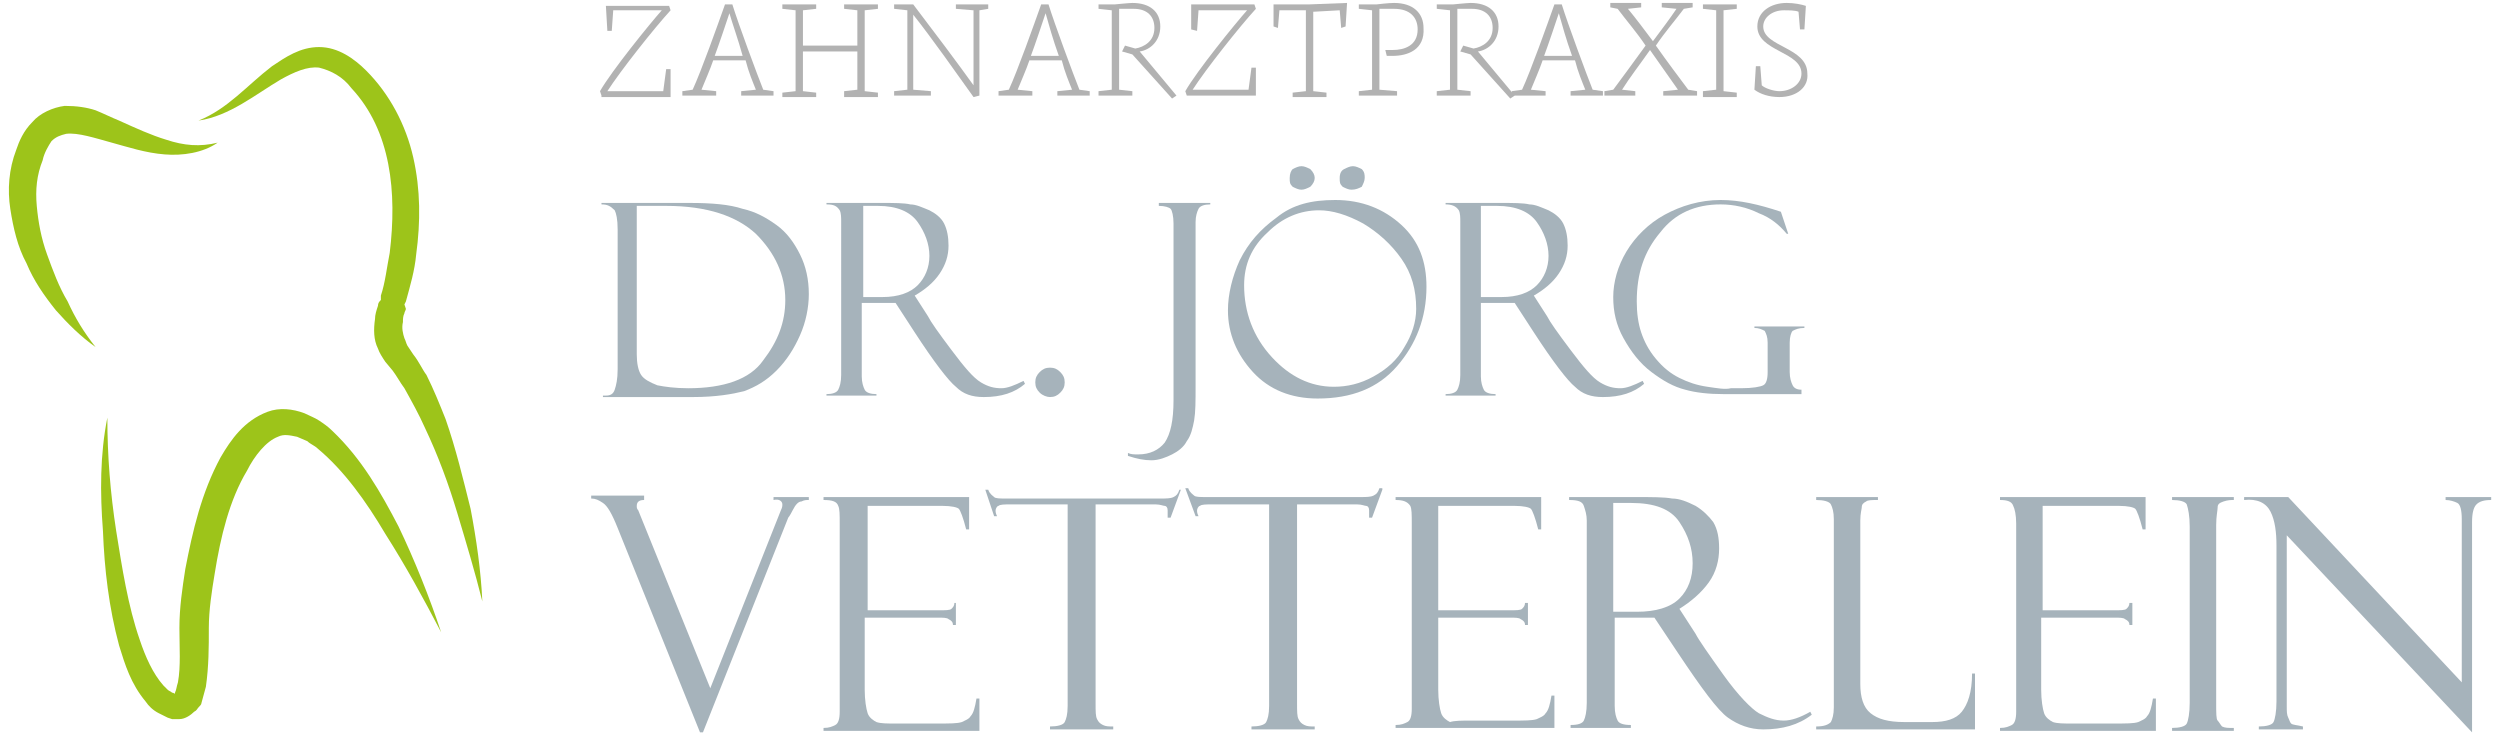 <?xml version="1.0" encoding="utf-8"?>
<!-- Generator: Adobe Illustrator 23.0.6, SVG Export Plug-In . SVG Version: 6.00 Build 0)  -->
<svg version="1.1" id="Ebene_1" xmlns="http://www.w3.org/2000/svg" xmlns:xlink="http://www.w3.org/1999/xlink" x="0px" y="0px"
	 viewBox="0 0 170 50" style="enable-background:new 0 0 170 50;" xml:space="preserve">
<style type="text/css">
	.st0{fill:#A6B3BB;}
	.st1{fill:#B2B2B2;}
	.st2{fill:#9DC41A;}
</style>
<g>
	<g>
		<g>
			<g>
				<path class="st0" d="M47.8,49.8h-0.2L42,35.9c-0.4-1-0.7-1.5-1-1.7c-0.3-0.2-0.5-0.3-0.8-0.3v-0.2h3.6V34
					c-0.3,0-0.5,0.1-0.5,0.4c0,0.1,0,0.2,0.1,0.3l4.9,12.1l4.8-12.1c0.1-0.2,0.1-0.3,0.1-0.4c0-0.2-0.2-0.4-0.6-0.3v-0.2h2.4V34
					c-0.2,0-0.3,0-0.5,0.1c-0.2,0-0.4,0.2-0.6,0.6s-0.3,0.5-0.3,0.5L47.8,49.8z"/>
			</g>
			<g>
				<path class="st0" d="M56,34v-0.2h9.9V36h-0.2c-0.2-0.8-0.4-1.3-0.5-1.4c-0.1-0.1-0.5-0.2-1.1-0.2H59v7.1h4.8
					c0.5,0,0.8,0,0.9-0.1c0.1-0.1,0.2-0.2,0.2-0.4H65v1.5h-0.2c0-0.2-0.1-0.3-0.3-0.4c-0.1-0.1-0.4-0.1-0.7-0.1h-5v4.9
					c0,0.7,0.1,1.3,0.2,1.6c0.1,0.3,0.4,0.5,0.6,0.6c0.3,0.1,0.7,0.1,1.3,0.1h2.8c0.9,0,1.4,0,1.7-0.1c0.2-0.1,0.5-0.2,0.6-0.4
					c0.2-0.2,0.3-0.6,0.4-1.2h0.2v2.2H56v-0.2c0.4,0,0.6-0.1,0.8-0.2c0.2-0.1,0.3-0.4,0.3-0.9V35.6c0-0.6,0-1-0.1-1.2
					C56.9,34.1,56.6,34,56,34z"/>
			</g>
			<g>
				<path class="st0" d="M80.3,33.3l-0.7,1.9h-0.2c0-0.1,0-0.3,0-0.5c0-0.2-0.1-0.3-0.2-0.3c-0.1,0-0.3-0.1-0.6-0.1h-4.1v13.5
					c0,0.6,0,0.9,0.1,1.1c0.1,0.2,0.2,0.3,0.4,0.4c0.2,0.1,0.4,0.1,0.7,0.1v0.2h-4.3v-0.2c0.5,0,0.9-0.1,1-0.3
					c0.1-0.2,0.2-0.5,0.2-1.1V34.3h-3.9c-0.4,0-0.7,0-0.8,0.1c-0.1,0-0.2,0.2-0.2,0.3c0,0.1,0,0.2,0.1,0.4h-0.2L67,33.3h0.2
					c0.1,0.3,0.3,0.4,0.4,0.5c0.1,0.1,0.4,0.1,0.8,0.1h10.5c0.4,0,0.7,0,0.9-0.1c0.2-0.1,0.3-0.2,0.4-0.5H80.3z"/>
			</g>
			<g>
				<path class="st0" d="M94,33.3l-0.7,1.9h-0.2c0-0.1,0-0.3,0-0.5c0-0.2-0.1-0.3-0.2-0.3c-0.1,0-0.3-0.1-0.6-0.1h-4.1v13.5
					c0,0.6,0,0.9,0.1,1.1c0.1,0.2,0.2,0.3,0.4,0.4c0.2,0.1,0.4,0.1,0.7,0.1v0.2h-4.3v-0.2c0.5,0,0.9-0.1,1-0.3
					c0.1-0.2,0.2-0.5,0.2-1.1V34.3h-3.9c-0.4,0-0.7,0-0.8,0.1c-0.1,0-0.2,0.2-0.2,0.3c0,0.1,0,0.2,0.1,0.4h-0.2l-0.7-1.9h0.2
					c0.1,0.3,0.3,0.4,0.4,0.5c0.1,0.1,0.4,0.1,0.8,0.1h10.5c0.4,0,0.7,0,0.9-0.1c0.2-0.1,0.3-0.2,0.4-0.5H94z"/>
			</g>
			<g>
				<path class="st0" d="M94.9,34v-0.2h9.9V36h-0.2c-0.2-0.8-0.4-1.3-0.5-1.4c-0.1-0.1-0.5-0.2-1.1-0.2h-5.2v7.1h4.8
					c0.5,0,0.8,0,0.9-0.1c0.1-0.1,0.2-0.2,0.2-0.4h0.2v1.5h-0.2c0-0.2-0.1-0.3-0.3-0.4c-0.1-0.1-0.4-0.1-0.7-0.1h-4.9v4.9
					c0,0.7,0.1,1.3,0.2,1.6c0.1,0.3,0.4,0.5,0.6,0.6C98.9,49,99.4,49,100,49h2.8c0.9,0,1.4,0,1.7-0.1c0.2-0.1,0.5-0.2,0.6-0.4
					c0.2-0.2,0.3-0.6,0.4-1.2h0.2v2.2H94.9v-0.2c0.4,0,0.6-0.1,0.8-0.2c0.2-0.1,0.3-0.4,0.3-0.9V35.6c0-0.6,0-1-0.1-1.2
					C95.7,34.1,95.4,34,94.9,34z"/>
			</g>
			<g>
				<path class="st0" d="M106.7,34v-0.2h4.5c1.1,0,2,0,2.5,0.1c0.5,0,1,0.2,1.6,0.5c0.5,0.3,0.9,0.7,1.2,1.1
					c0.3,0.5,0.4,1.1,0.4,1.8c0,0.8-0.2,1.6-0.7,2.3c-0.5,0.7-1.2,1.3-2,1.8l1.1,1.7c0.2,0.4,0.9,1.4,1.9,2.8c1,1.4,1.9,2.3,2.4,2.6
					c0.6,0.3,1.1,0.5,1.7,0.5c0.5,0,1.1-0.2,1.8-0.6l0.1,0.2c-0.9,0.7-2,1-3.3,1c-0.9,0-1.7-0.3-2.4-0.8c-0.7-0.5-1.8-2-3.4-4.4
					c0,0,0,0,0,0l-1.6-2.4l-1.4,0h-1.3v6c0,0.5,0.1,0.8,0.2,1c0.1,0.2,0.4,0.3,0.9,0.3v0.2h-4.1v-0.2c0.5,0,0.8-0.1,0.9-0.3
					c0.1-0.2,0.2-0.6,0.2-1.2V35.4c0-0.4-0.1-0.7-0.2-1C107.6,34.1,107.3,34,106.7,34z M109.7,34.2v7.4h1.6c1.3,0,2.3-0.3,2.9-0.9
					c0.6-0.6,0.9-1.4,0.9-2.4c0-1-0.3-1.9-0.9-2.8c-0.6-0.9-1.7-1.3-3.3-1.3H109.7z"/>
			</g>
			<g>
				<path class="st0" d="M123.5,49.6v-0.2c0.5,0,0.8-0.1,1-0.3c0.1-0.2,0.2-0.5,0.2-1V35.3c0-0.5-0.1-0.8-0.2-1
					c-0.1-0.2-0.5-0.3-1-0.3v-0.2h4.2V34c-0.4,0-0.7,0-0.8,0.1c-0.2,0.1-0.3,0.2-0.3,0.4c0,0.1-0.1,0.4-0.1,0.9v11.1
					c0,0.9,0.2,1.6,0.7,2c0.5,0.4,1.2,0.6,2.3,0.6h1.9c0.9,0,1.6-0.2,2-0.7c0.4-0.5,0.7-1.3,0.7-2.6h0.2v3.8H123.5z"/>
			</g>
			<g>
				<path class="st0" d="M136,34v-0.2h9.9V36h-0.2c-0.2-0.8-0.4-1.3-0.5-1.4c-0.1-0.1-0.5-0.2-1.1-0.2h-5.2v7.1h4.8
					c0.5,0,0.8,0,0.9-0.1c0.1-0.1,0.2-0.2,0.2-0.4h0.2v1.5h-0.2c0-0.2-0.1-0.3-0.3-0.4c-0.1-0.1-0.4-0.1-0.7-0.1h-5v4.9
					c0,0.7,0.1,1.3,0.2,1.6c0.1,0.3,0.4,0.5,0.6,0.6c0.3,0.1,0.7,0.1,1.3,0.1h2.8c0.9,0,1.4,0,1.7-0.1c0.2-0.1,0.5-0.2,0.6-0.4
					c0.2-0.2,0.3-0.6,0.4-1.2h0.2v2.2H136v-0.2c0.4,0,0.6-0.1,0.8-0.2c0.2-0.1,0.3-0.4,0.3-0.9V35.6c0-0.6-0.1-1-0.2-1.2
					C136.8,34.1,136.5,34,136,34z"/>
			</g>
			<g>
				<path class="st0" d="M151.9,33.8V34c-0.2,0-0.4,0-0.7,0.1c-0.3,0.1-0.4,0.2-0.4,0.4c0,0.2-0.1,0.6-0.1,1.2v12.1
					c0,0.7,0,1.1,0.1,1.2c0.1,0.1,0.2,0.3,0.3,0.4c0.2,0.1,0.4,0.1,0.8,0.1v0.2h-4.2v-0.2c0.5,0,0.9-0.1,1-0.3
					c0.1-0.2,0.2-0.7,0.2-1.4v-12c0-0.7-0.1-1.2-0.2-1.5c-0.1-0.2-0.5-0.3-1-0.3v-0.2H151.9z"/>
			</g>
			<g>
				<path class="st0" d="M166.4,33.8h3V34c-0.5,0-0.8,0.1-1,0.3c-0.2,0.2-0.3,0.6-0.3,1.2v14.3l-12.6-13.4V48c0,0.4,0,0.6,0.1,0.8
					c0.1,0.2,0.1,0.3,0.2,0.4c0.1,0.1,0.4,0.1,0.8,0.2v0.2h-3v-0.2c0.5,0,0.9-0.1,1-0.3c0.1-0.2,0.2-0.7,0.2-1.4V37.1
					c0-0.9-0.1-1.7-0.4-2.3c-0.3-0.6-0.9-0.9-1.8-0.8v-0.2h3l11.8,12.6V35.3c0-0.6-0.1-1-0.3-1.1c-0.2-0.1-0.5-0.2-0.8-0.2V33.8z"/>
			</g>
		</g>
		<g>
			<path class="st0" d="M40.9,13.9v-0.1h6c1.5,0,2.7,0.1,3.6,0.4c0.9,0.2,1.6,0.6,2.3,1.1c0.7,0.5,1.2,1.2,1.6,2
				c0.4,0.8,0.6,1.7,0.6,2.7c0,0.9-0.2,1.9-0.6,2.8c-0.4,0.9-0.9,1.7-1.6,2.4c-0.7,0.7-1.4,1.1-2.2,1.4c-0.8,0.2-1.9,0.4-3.5,0.4
				h-6.1v-0.1h0.2c0.3,0,0.5-0.1,0.6-0.4c0.1-0.3,0.2-0.7,0.2-1.4v-9.5c0-0.7-0.1-1.1-0.2-1.3C41.5,14,41.3,13.9,40.9,13.9z
				 M45.3,14h-2v10.1c0,0.6,0.1,1.1,0.3,1.4c0.2,0.3,0.6,0.5,1.1,0.7c0.5,0.1,1.2,0.2,2.1,0.2c2.4,0,4.2-0.6,5.1-1.9
				c1-1.3,1.5-2.6,1.5-4.1c0-1.7-0.7-3.2-2-4.5C50.1,14.7,48.1,14,45.3,14z"/>
			<path class="st0" d="M56.2,13.9v-0.1h3.7c0.9,0,1.6,0,2,0.1c0.4,0,0.8,0.2,1.3,0.4c0.4,0.2,0.8,0.5,1,0.9
				c0.2,0.4,0.3,0.9,0.3,1.5c0,0.7-0.2,1.3-0.6,1.9c-0.4,0.6-1,1.1-1.7,1.5l0.9,1.4c0.2,0.4,0.7,1.1,1.6,2.3c0.9,1.2,1.5,1.9,2,2.2
				c0.5,0.3,0.9,0.4,1.4,0.4c0.4,0,0.9-0.2,1.5-0.5l0.1,0.2c-0.7,0.6-1.6,0.9-2.8,0.9c-0.8,0-1.4-0.2-1.9-0.7
				c-0.5-0.4-1.5-1.7-2.8-3.7c0,0,0,0,0,0l-1.3-2l-1.2,0h-1.1v5c0,0.4,0.1,0.7,0.2,0.9c0.1,0.2,0.4,0.3,0.8,0.3v0.1h-3.4v-0.1
				c0.4,0,0.7-0.1,0.8-0.3c0.1-0.2,0.2-0.5,0.2-1V15.1c0-0.3,0-0.6-0.1-0.8C56.9,14,56.7,13.9,56.2,13.9z M58.7,14.1v6.1H60
				c1.1,0,1.9-0.3,2.4-0.8c0.5-0.5,0.8-1.2,0.8-2c0-0.8-0.3-1.6-0.8-2.3c-0.5-0.7-1.4-1.1-2.7-1.1H58.7z"/>
			<path class="st0" d="M70.4,26c0-0.3,0.1-0.5,0.3-0.7c0.2-0.2,0.4-0.3,0.7-0.3c0.3,0,0.5,0.1,0.7,0.3c0.2,0.2,0.3,0.4,0.3,0.7
				c0,0.3-0.1,0.5-0.3,0.7c-0.2,0.2-0.4,0.3-0.7,0.3c-0.2,0-0.5-0.1-0.7-0.3C70.5,26.5,70.4,26.3,70.4,26z"/>
			<path class="st0" d="M78.8,13.8h3.5v0.1c-0.4,0-0.7,0.1-0.8,0.3c-0.1,0.2-0.2,0.5-0.2,0.9v11.1c0,1.1,0,1.8-0.1,2.4
				c-0.1,0.5-0.2,1-0.5,1.4c-0.2,0.4-0.6,0.7-1,0.9c-0.4,0.2-0.9,0.4-1.4,0.4c-0.5,0-1-0.1-1.6-0.3l0-0.2c0.2,0.1,0.4,0.1,0.7,0.1
				c0.8,0,1.4-0.3,1.8-0.8c0.4-0.6,0.6-1.5,0.6-2.9v-12c0-0.5-0.1-0.9-0.2-1c-0.1-0.1-0.4-0.2-0.8-0.2V13.8z"/>
			<path class="st0" d="M90.8,13.6c1.8,0,3.3,0.6,4.5,1.7c1.2,1.1,1.7,2.5,1.7,4.2c0,2.1-0.7,3.9-2,5.4c-1.3,1.5-3.1,2.2-5.4,2.2
				c-1.8,0-3.3-0.6-4.4-1.8c-1.1-1.2-1.7-2.6-1.7-4.2c0-1.1,0.3-2.3,0.8-3.4c0.6-1.2,1.4-2.1,2.5-2.9C87.9,13.9,89.2,13.6,90.8,13.6
				z M90.7,26.3c0.9,0,1.8-0.2,2.7-0.7c0.9-0.5,1.6-1.1,2.1-2c0.5-0.8,0.8-1.7,0.8-2.6c0-1.3-0.3-2.4-1-3.4c-0.7-1-1.6-1.8-2.6-2.4
				c-1.1-0.6-2.1-0.9-3-0.9c-1.3,0-2.5,0.5-3.5,1.5c-1.1,1-1.6,2.2-1.6,3.6c0,1.8,0.6,3.5,1.9,4.9C87.7,25.6,89.1,26.3,90.7,26.3z
				 M88.5,12.9c-0.2,0-0.4-0.1-0.6-0.2c-0.2-0.2-0.2-0.3-0.2-0.6c0-0.3,0.1-0.5,0.2-0.6c0.2-0.1,0.4-0.2,0.6-0.2
				c0.2,0,0.4,0.1,0.6,0.2c0.2,0.2,0.3,0.4,0.3,0.6c0,0.2-0.1,0.4-0.3,0.6C88.9,12.8,88.7,12.9,88.5,12.9z M91.9,12.9
				c-0.2,0-0.4-0.1-0.6-0.2c-0.2-0.2-0.2-0.3-0.2-0.6c0-0.3,0.1-0.5,0.3-0.6c0.2-0.1,0.4-0.2,0.6-0.2c0.2,0,0.4,0.1,0.6,0.2
				c0.2,0.2,0.2,0.4,0.2,0.6c0,0.2-0.1,0.4-0.2,0.6C92.4,12.8,92.2,12.9,91.9,12.9z"/>
			<path class="st0" d="M98.3,13.9v-0.1h3.7c0.9,0,1.6,0,2,0.1c0.4,0,0.8,0.2,1.3,0.4c0.4,0.2,0.8,0.5,1,0.9
				c0.2,0.4,0.3,0.9,0.3,1.5c0,0.7-0.2,1.3-0.6,1.9c-0.4,0.6-1,1.1-1.7,1.5l0.9,1.4c0.2,0.4,0.7,1.1,1.6,2.3c0.9,1.2,1.5,1.9,2,2.2
				c0.5,0.3,0.9,0.4,1.4,0.4c0.4,0,0.9-0.2,1.5-0.5l0.1,0.2c-0.7,0.6-1.6,0.9-2.8,0.9c-0.8,0-1.4-0.2-1.9-0.7
				c-0.5-0.4-1.5-1.7-2.8-3.7c0,0,0,0,0,0l-1.3-2l-1.2,0h-1.1v5c0,0.4,0.1,0.7,0.2,0.9c0.1,0.2,0.4,0.3,0.8,0.3v0.1h-3.4v-0.1
				c0.4,0,0.7-0.1,0.8-0.3c0.1-0.2,0.2-0.5,0.2-1V15.1c0-0.3,0-0.6-0.1-0.8C99,14,98.7,13.9,98.3,13.9z M100.7,14.1v6.1h1.4
				c1.1,0,1.9-0.3,2.4-0.8c0.5-0.5,0.8-1.2,0.8-2c0-0.8-0.3-1.6-0.8-2.3c-0.5-0.7-1.4-1.1-2.7-1.1H100.7z"/>
			<path class="st0" d="M122.5,26.7v0.1h-5.3c-1,0-1.9-0.1-2.6-0.3c-0.8-0.2-1.5-0.6-2.3-1.2c-0.8-0.6-1.4-1.4-1.9-2.3
				c-0.5-0.9-0.7-1.8-0.7-2.8c0-1,0.3-2.1,0.9-3.1c0.6-1,1.5-1.9,2.6-2.5c1.1-0.6,2.4-1,3.8-1c1.3,0,2.6,0.3,4.1,0.8l0.5,1.5h-0.1
				c-0.5-0.6-1.1-1.1-1.9-1.4c-0.8-0.4-1.7-0.6-2.6-0.6c-1.7,0-3.1,0.6-4.1,1.9c-1.1,1.3-1.6,2.8-1.6,4.7c0,0.8,0.1,1.5,0.3,2.1
				c0.2,0.6,0.5,1.2,1,1.8c0.5,0.6,1,1,1.6,1.3c0.6,0.3,1.2,0.5,1.9,0.6c0.7,0.1,1.2,0.2,1.6,0.1l0.7,0c0.8,0,1.3-0.1,1.5-0.2
				c0.2-0.1,0.3-0.4,0.3-0.9v-2c0-0.4-0.1-0.6-0.2-0.8c-0.2-0.1-0.4-0.2-0.7-0.2v-0.1h3.4v0.1c-0.4,0-0.6,0.1-0.8,0.2
				c-0.1,0.1-0.2,0.4-0.2,0.8v2c0,0.4,0.1,0.7,0.2,0.9c0.1,0.2,0.3,0.3,0.6,0.3H122.5z"/>
		</g>
		<g>
			<path class="st1" d="M40.9,6.5l-0.1-0.3c0.8-1.4,3.4-4.6,4.2-5.5h-3.3l-0.1,1.4l-0.3,0l-0.1-1.7h4.3l0.1,0.3
				c-1.1,1.2-3.4,4.1-4.3,5.5h3.8l0.2-1.5l0.3,0l0,1.9H40.9z"/>
			<path class="st1" d="M50.4,6.5l0-0.3l1-0.1c-0.2-0.5-0.5-1.2-0.7-2h-2.2c-0.2,0.6-0.6,1.5-0.8,2l1,0.1l0,0.3h-2.3l0-0.3l0.7-0.1
				c0.6-1.3,1.7-4.4,2.2-5.8h0.5c0.4,1.3,1.7,4.8,2.1,5.8l0.7,0.1l0,0.3H50.4z M49.6,0.9L49.6,0.9c-0.2,0.6-0.7,2.1-1,2.9h1.9
				C50.2,2.7,49.8,1.6,49.6,0.9z"/>
			<path class="st1" d="M57.4,6.5l0-0.3l0.9-0.1V3.5h-3.7v2.7l0.9,0.1l0,0.3h-2.3l0-0.3l0.9-0.1V0.7l-0.9-0.1l0-0.3h2.3l0,0.3
				l-0.9,0.1v2.4h3.7V0.7l-0.9-0.1l0-0.3h2.3l0,0.3l-0.9,0.1v5.5l0.9,0.1l0,0.3H57.4z"/>
			<path class="st1" d="M67.2,0.6l-0.6,0.1v5.8l-0.4,0.1c-1-1.4-2.9-4.1-4.1-5.6l0,5.1l1.2,0.1l0,0.3h-2.5l0-0.3l0.9-0.1V0.7
				l-0.9-0.1l0-0.3h1.3c1.3,1.7,3.1,4.1,4.1,5.5l0-5.1L65,0.6l0-0.3h2.2L67.2,0.6z"/>
			<path class="st1" d="M71.9,6.5l0-0.3l1-0.1c-0.2-0.5-0.5-1.2-0.7-2h-2.2c-0.2,0.6-0.6,1.5-0.8,2l1,0.1l0,0.3h-2.3l0-0.3l0.7-0.1
				c0.6-1.3,1.7-4.4,2.2-5.8h0.5c0.4,1.3,1.7,4.8,2.1,5.8l0.7,0.1l0,0.3H71.9z M71.1,0.9L71.1,0.9c-0.2,0.6-0.7,2.1-1,2.9H72
				C71.6,2.7,71.3,1.6,71.1,0.9z"/>
			<path class="st1" d="M79.7,6.7l-2.7-3l-0.7-0.2l0.2-0.4l0.7,0.2c0.6-0.1,1.3-0.5,1.3-1.4c0-0.8-0.5-1.3-1.4-1.3c-0.3,0-0.8,0-1,0
				v5.5L77,6.2l0,0.3h-2.3l0-0.3l0.9-0.1V0.7l-0.9-0.1l0-0.3h1.1c0,0,1-0.1,1.2-0.1c1.2,0,1.9,0.6,1.9,1.6c0,1-0.7,1.6-1.4,1.7v0
				l2.5,3L79.7,6.7z"/>
			<path class="st1" d="M80.7,6.5l-0.1-0.3c0.8-1.4,3.4-4.6,4.2-5.5h-3.3l-0.1,1.4L81,2L81,0.3h4.3l0.1,0.3
				c-1.1,1.2-3.4,4.1-4.3,5.5h3.8l0.2-1.5l0.3,0l0,1.9H80.7z"/>
			<path class="st1" d="M91.5,1.8l-0.3,0.1l-0.1-1.2l-1.8,0.1v5.4l0.9,0.1l0,0.3h-2.3l0-0.3l0.9-0.1V0.7L87,0.7l-0.1,1.2l-0.3-0.1
				V0.3L89,0.3l2.6-0.1L91.5,1.8z"/>
			<path class="st1" d="M94.7,3.8c-0.1,0-0.3,0-0.4,0l-0.1-0.4c0.1,0,0.3,0,0.5,0c0.8,0,1.7-0.3,1.7-1.4c0-0.8-0.5-1.4-1.6-1.4
				c-0.3,0-0.8,0-1,0v5.5L95,6.2l0,0.3h-2.6l0-0.3l0.9-0.1V0.7l-0.9-0.1l0-0.3h1.2c0,0,0.8-0.1,1.2-0.1c1.3,0,2,0.7,2,1.7
				C96.9,3.4,95.7,3.8,94.7,3.8z"/>
			<path class="st1" d="M102.7,6.7l-2.7-3l-0.7-0.2l0.2-0.4l0.7,0.2c0.6-0.1,1.3-0.5,1.3-1.4c0-0.8-0.5-1.3-1.4-1.3
				c-0.3,0-0.8,0-1,0v5.5l0.9,0.1l0,0.3h-2.3l0-0.3l0.9-0.1V0.7l-0.9-0.1l0-0.3h1.1c0,0,1-0.1,1.2-0.1c1.2,0,1.9,0.6,1.9,1.6
				c0,1-0.7,1.6-1.4,1.7v0l2.5,3L102.7,6.7z"/>
			<path class="st1" d="M106.8,6.5l0-0.3l1-0.1c-0.2-0.5-0.5-1.2-0.7-2h-2.2c-0.2,0.6-0.6,1.5-0.8,2l1,0.1l0,0.3h-2.3l0-0.3l0.7-0.1
				c0.6-1.3,1.7-4.4,2.2-5.8h0.5c0.4,1.3,1.7,4.8,2.1,5.8l0.7,0.1l0,0.3H106.8z M106,0.9L106,0.9c-0.2,0.6-0.7,2.1-1,2.9h1.9
				C106.5,2.7,106.2,1.6,106,0.9z"/>
			<path class="st1" d="M113.1,6.5l0-0.3l1-0.1c-0.5-0.7-1.2-1.7-1.9-2.7c-0.7,1-1.4,1.9-1.9,2.7l0.9,0.1l0,0.3h-2.1l0-0.3l0.6-0.1
				c0.6-0.8,1.4-1.9,2.2-3c-0.6-0.9-1.3-1.7-1.9-2.5l-0.5-0.1l0-0.3h2.1l0,0.3l-0.9,0.1c0.5,0.6,1.1,1.4,1.7,2.2
				c0.6-0.8,1.2-1.6,1.6-2.2l-1-0.1l0-0.3h2.1l0,0.3l-0.6,0.1c-0.6,0.8-1.3,1.6-1.9,2.5c0.7,1,1.6,2.2,2.2,3l0.6,0.1l0,0.3H113.1z"
				/>
			<path class="st1" d="M115.8,6.5l0-0.3l0.9-0.1V0.7l-0.9-0.1l0-0.3h2.3l0,0.3l-0.9,0.1v5.5l0.9,0.1l0,0.3H115.8z"/>
			<path class="st1" d="M121,6.6c-0.7,0-1.3-0.2-1.7-0.5l0.1-1.6l0.3,0l0.1,1.3c0.2,0.2,0.8,0.4,1.2,0.4c0.8,0,1.5-0.5,1.5-1.2
				c0-1.5-3-1.5-3-3.2c0-1,0.9-1.6,2-1.6c0.5,0,1,0.1,1.3,0.2l-0.1,1.6l-0.3,0l-0.1-1.2c-0.2-0.1-0.7-0.1-1-0.1
				c-0.8,0-1.4,0.5-1.4,1.1c0,1.4,3,1.4,3,3.2C123,5.9,122.2,6.6,121,6.6z"/>
		</g>
	</g>
	<g>
		<path class="st2" d="M32.8,40.9c-0.5-2-1.1-4-1.7-6c-0.6-2-1.3-3.9-2.2-5.8c-0.4-0.9-0.9-1.8-1.4-2.7c-0.3-0.4-0.5-0.8-0.8-1.2
			l-0.5-0.6c-0.2-0.3-0.4-0.6-0.5-0.9c-0.3-0.6-0.3-1.3-0.2-2c0-0.3,0.1-0.6,0.2-0.9c0-0.2,0.1-0.3,0.2-0.4c0-0.1,0-0.1,0-0.1l0-0.2
			c0.3-0.9,0.4-1.9,0.6-2.9C27,13.1,26.6,8.9,23.9,6c-0.6-0.8-1.4-1.2-2.2-1.4c-0.8-0.1-1.7,0.3-2.6,0.8c-1.7,1-3.5,2.5-5.6,2.8
			c2-0.8,3.3-2.4,5-3.7c0.9-0.6,1.9-1.3,3.2-1.3c1.3,0,2.4,0.8,3.2,1.6c1.6,1.6,2.7,3.7,3.2,5.9c0.5,2.2,0.5,4.4,0.2,6.6
			c-0.1,1.1-0.4,2.1-0.7,3.2l-0.1,0.2L27.6,21c0,0.1-0.1,0.2-0.1,0.3c-0.1,0.2-0.1,0.4-0.1,0.6c-0.1,0.4,0,0.8,0.1,1.1
			c0.1,0.2,0.1,0.3,0.2,0.5l0.4,0.6c0.4,0.5,0.6,1,0.9,1.4c0.5,1,0.9,2,1.3,3c0.7,2,1.2,4.1,1.7,6.1C32.4,36.7,32.7,38.8,32.8,40.9z
			"/>
		<path class="st2" d="M7.3,28.4c0,2.6,0.2,5.1,0.6,7.7c0.4,2.5,0.8,5.1,1.6,7.4c0.4,1.2,0.9,2.3,1.6,3.1l0.3,0.3
			c0.1,0.1,0.2,0.1,0.3,0.2c0.1,0,0.2,0.1,0.3,0.1l0.1,0c0,0,0,0-0.1,0c-0.1,0-0.2,0.1-0.1,0c0,0,0,0,0,0c0,0,0,0,0-0.1
			c0.1-0.2,0.1-0.4,0.2-0.7c0.2-1.1,0.1-2.4,0.1-3.7c0-1.4,0.2-2.7,0.4-4c0.5-2.6,1.1-5.2,2.4-7.6c0.7-1.2,1.6-2.5,3.2-3.1
			c0.8-0.3,1.7-0.2,2.5,0.1c0.4,0.2,0.7,0.3,1,0.5c0.3,0.2,0.6,0.4,0.9,0.7c2,1.9,3.3,4.2,4.5,6.5c1.1,2.3,2.1,4.8,2.9,7.2
			c-1.2-2.3-2.4-4.5-3.8-6.7c-1.3-2.2-2.8-4.3-4.6-5.8c-0.2-0.2-0.5-0.3-0.7-0.5c-0.2-0.1-0.5-0.2-0.7-0.3c-0.5-0.1-0.9-0.2-1.3,0
			c-0.8,0.3-1.6,1.3-2.1,2.3C15.6,34,15,36.5,14.6,39c-0.2,1.2-0.4,2.5-0.4,3.7c0,1.3,0,2.6-0.2,4c-0.1,0.4-0.2,0.7-0.3,1.1
			c0,0.1-0.1,0.2-0.2,0.3c-0.1,0.1-0.1,0.2-0.3,0.3c-0.2,0.2-0.6,0.5-1,0.5c-0.2,0-0.4,0-0.5,0l-0.3-0.1c-0.2-0.1-0.4-0.2-0.6-0.3
			c-0.4-0.2-0.7-0.5-0.9-0.8c-1-1.2-1.4-2.5-1.8-3.8c-0.7-2.6-1-5.2-1.1-7.8C6.8,33.5,6.8,30.9,7.3,28.4z"/>
		<path class="st2" d="M14.8,9.7c-1,0.7-2.4,0.9-3.6,0.8C9.9,10.4,8.7,10,7.6,9.7C6.5,9.4,5.3,9,4.5,9.1C4.1,9.2,3.8,9.3,3.5,9.6
			C3.3,9.9,3,10.4,2.9,10.9c-0.4,1-0.5,2-0.4,3.1c0.1,1.1,0.3,2.2,0.7,3.3c0.4,1.1,0.8,2.2,1.4,3.2c0.5,1.1,1.1,2.1,1.9,3.1
			c-1-0.7-1.9-1.6-2.7-2.5c-0.8-1-1.5-2-2-3.2c-0.6-1.1-0.9-2.4-1.1-3.7c-0.2-1.3-0.1-2.7,0.4-4c0.2-0.6,0.5-1.3,1.1-1.9
			c0.5-0.6,1.4-1,2.2-1.1c0.8,0,1.5,0.1,2.1,0.3C7,7.7,7.6,8,8.1,8.2c1.1,0.5,2.2,1,3.2,1.3C12.5,9.9,13.6,10,14.8,9.7z"/>
	</g>
</g>
</svg>
